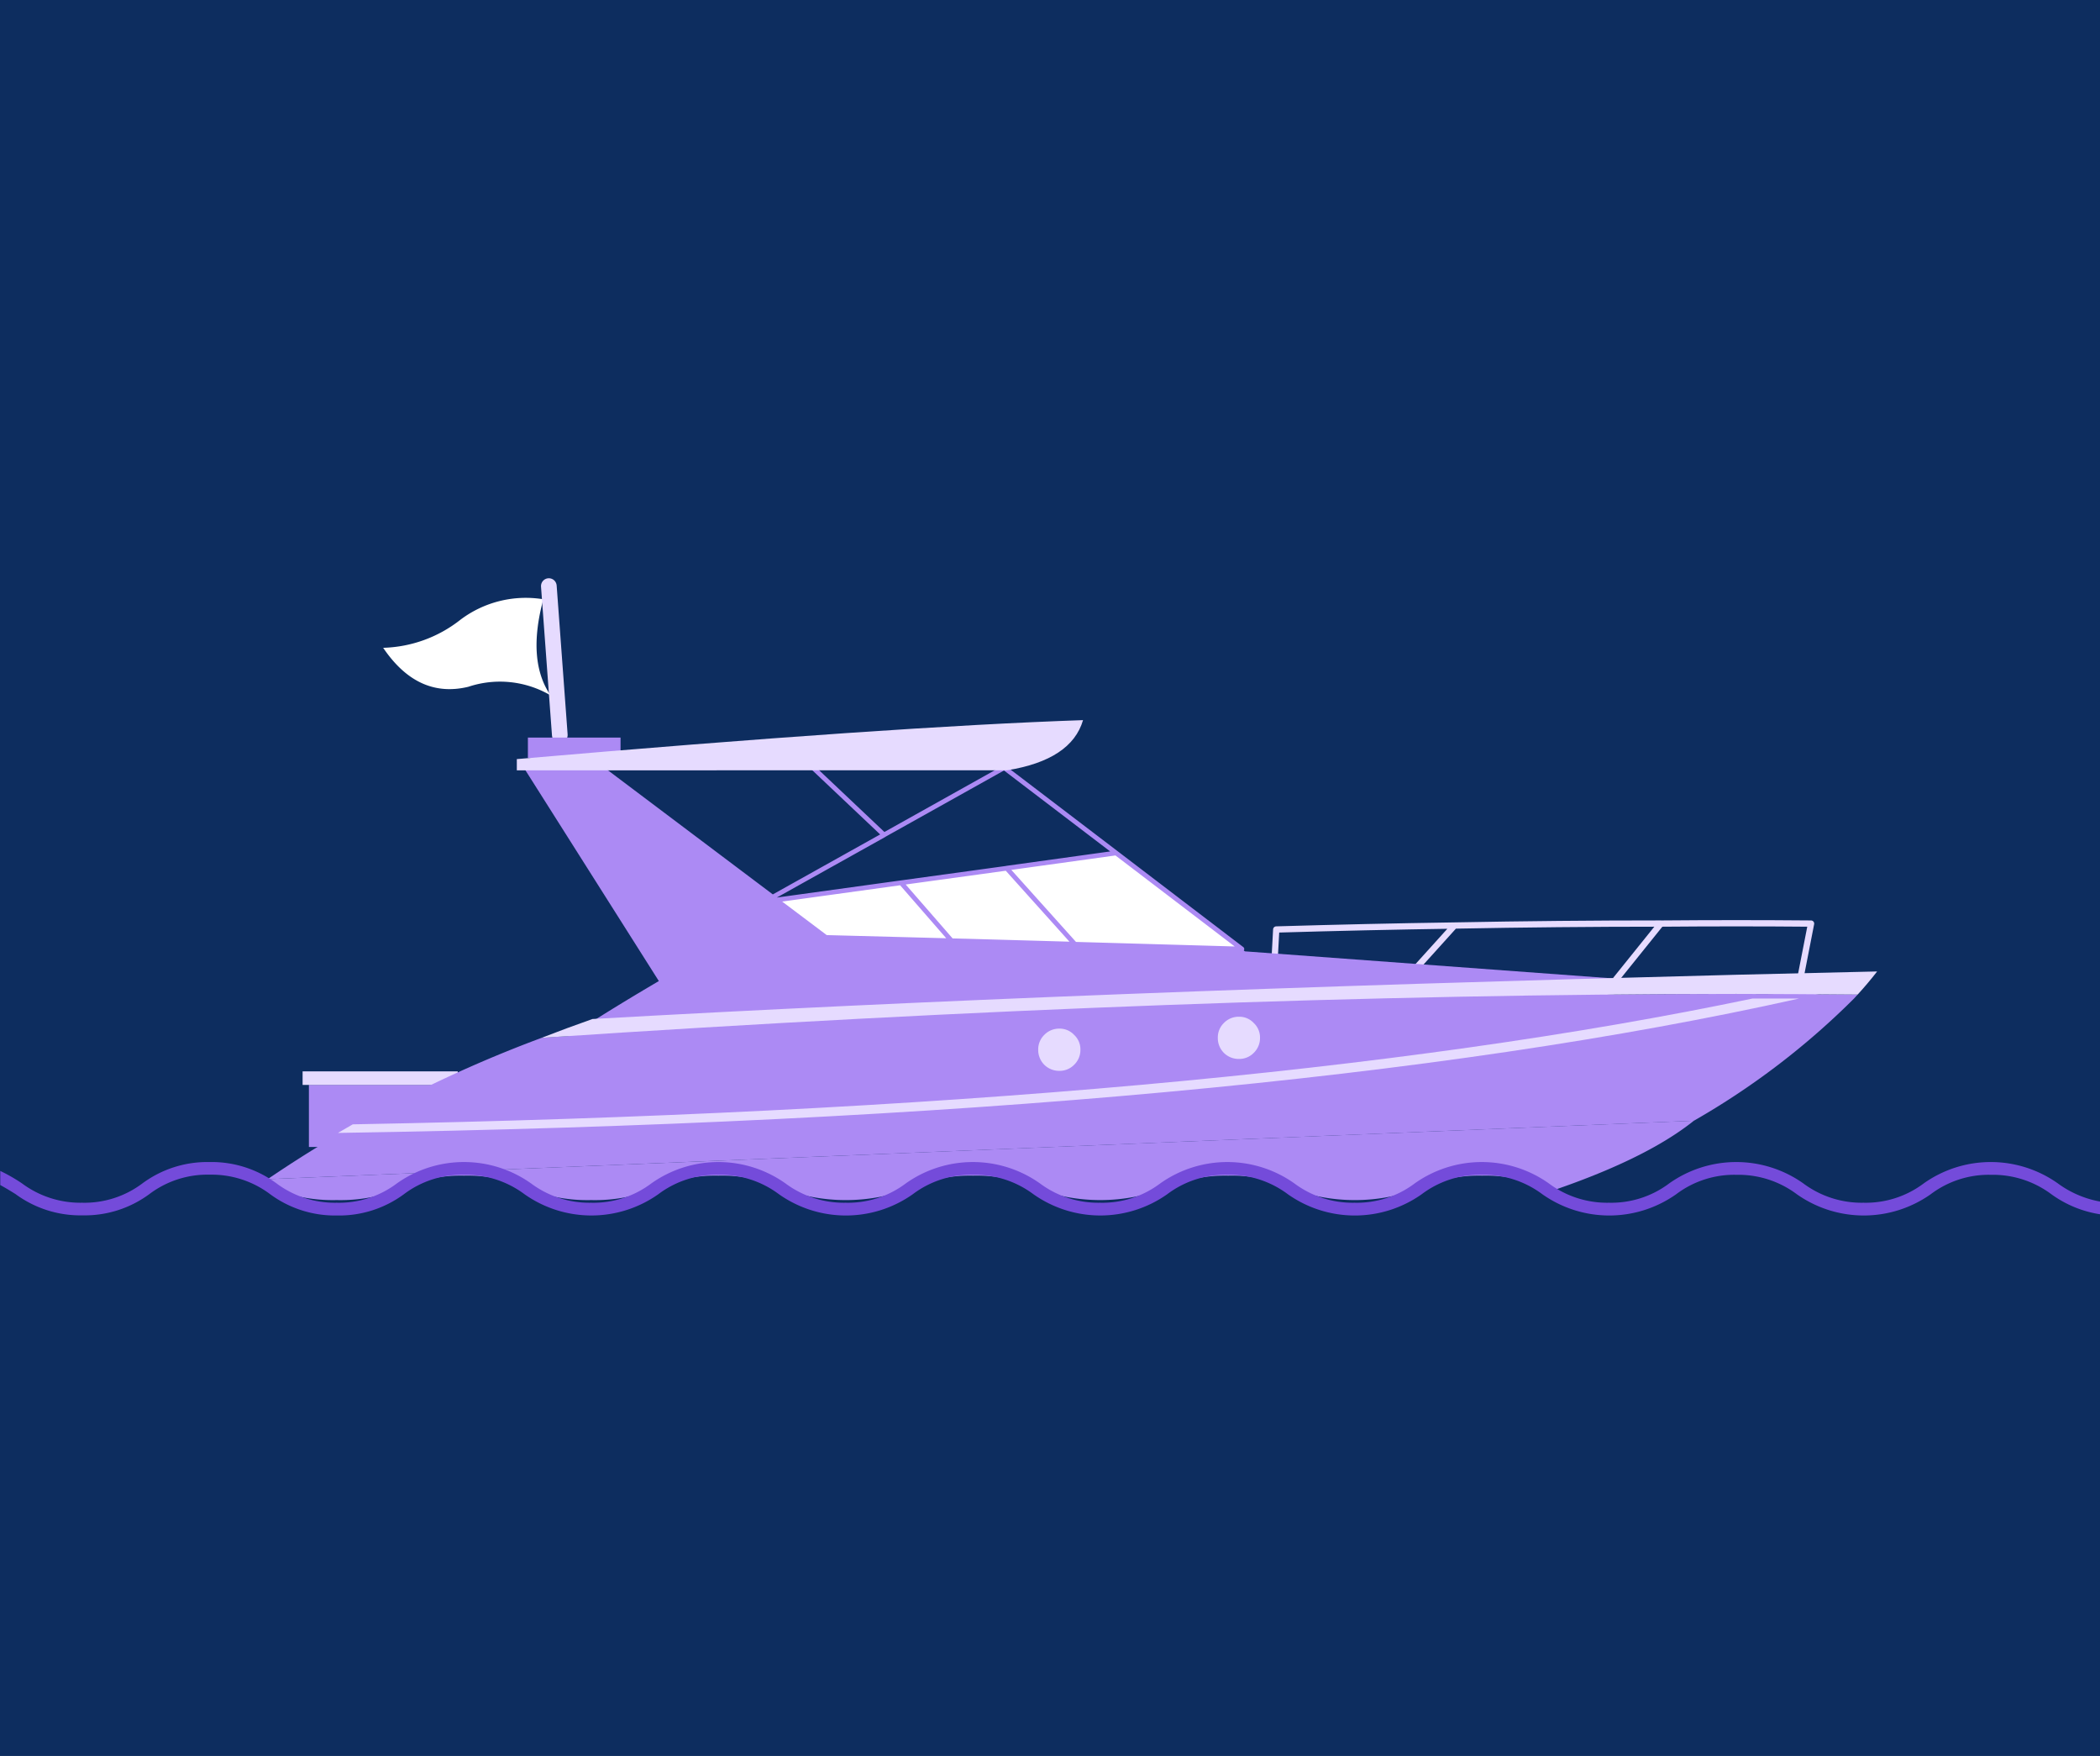 <?xml version="1.0" encoding="UTF-8"?>
<svg xmlns="http://www.w3.org/2000/svg" xmlns:xlink="http://www.w3.org/1999/xlink" width="134" height="112" viewBox="0 0 134 112">
  <rect x="0" y="0" width="134" height="112" fill="#808080" stroke="none"/>
  <defs>
    <clipPath id="clip-path">
      <rect id="Rectangle_494" data-name="Rectangle 494" width="134" height="112.086" fill="#fff"></rect>
    </clipPath>
    <clipPath id="clip-Yacht_SM">
      <rect width="134" height="112"></rect>
    </clipPath>
  </defs>
  <g id="Yacht_SM" data-name="Yacht SM" clip-path="url(#clip-Yacht_SM)">
    <rect width="134" height="112" fill="#fff"></rect>
    <g id="Yacht_SM-2" data-name="Yacht SM" clip-path="url(#clip-path)">
      <rect id="Rectangle_491" data-name="Rectangle 491" width="134" height="112.086" fill="#0d2d5f"></rect>
      <rect id="Rectangle_492" data-name="Rectangle 492" width="134" height="112.086" fill="#0d2d5f"></rect>
      <rect id="Rectangle_493" data-name="Rectangle 493" width="134" height="112.086" fill="none" stroke="#0d2d5f" stroke-width="1"></rect>
      <g id="Group_3162" data-name="Group 3162" transform="translate(14.232 37.388)">
        <g id="Group_3088" data-name="Group 3088" transform="translate(5.077 31.959)">
          <g id="Group_3087" data-name="Group 3087" transform="translate(0 -1)">
            <path id="Path_5063" data-name="Path 5063" d="M111.7,28.947h1.053v3.961H102.2V28.947Z" transform="translate(-101.798 -28.084)" fill="#ac8af4"></path>
            <path id="Path_5064" data-name="Path 5064" d="M105.14,27.4v-.864h9.9V27.4h-9.9Z" transform="translate(-105.14 -26.535)" fill="#e6dbff"></path>
          </g>
        </g>
        <g id="Group_3089" data-name="Group 3089" transform="translate(67.056 21.51)">
          <path id="Path_5065" data-name="Path 5065" d="M-117.153,4.6l5.814-7.226q4.845-.042,9.585,0l-1.074,5.5m-33.2-2.423.147-2.7q5.751-.169,11.376-.253l-5.878,6.51m5.878-6.51q6.678-.126,13.167-.126" transform="translate(136.029 2.648)" fill="none" stroke="#e6dbff" stroke-linecap="round" stroke-linejoin="round" stroke-width="0.4"></path>
        </g>
        <g id="Group_3091" data-name="Group 3091" transform="translate(10.218 0)">
          <g id="Group_3090" data-name="Group 3090" transform="translate(0 0.797)">
            <path id="Path_5066" data-name="Path 5066" d="M-24.378-60.448q-1.053,3.918.463,6.13a6.384,6.384,0,0,0-5.246-.548q-3.223.779-5.435-2.486a8.322,8.322,0,0,0,4.93-1.791,6.934,6.934,0,0,1,5.288-1.306M20.2-38.138,9.54-38.454,5.2-43.3l6.973-.969L20.2-38.138M-9.484-41.256l-.021-.021,7.963-1.1,3.2,3.687v.021l-8.005-.211-3.139-2.381m7.942-1.117L5.2-43.3l4.34,4.845L2.5-38.644l-.843-.042Z" transform="translate(34.596 60.494)" fill="#fff"></path>
            <path id="Path_5067" data-name="Path 5067" d="M-92.037-19.493l.843.042-.843-.021v-.021m-22.478-11.1,11.081,8.343.19.147a.112.112,0,0,0,.042.042h.021l3.139,2.381,8.005.211.843.021,7.036.19,10.66.316.19.147,30.358,2.233-76.958,5.583q3.779-2.74,9.206-5.92l-8.616-13.609Z" transform="translate(128.293 41.301)" fill="#ac8af4"></path>
          </g>
          <path id="Path_5068" data-name="Path 5068" d="M87.655-53.218l-.7-9.5" transform="translate(-76.384 62.719)" fill="none" stroke="#e6dbff" stroke-linecap="round" stroke-linejoin="round" stroke-width="1"></path>
          <path id="Path_5069" data-name="Path 5069" d="M-9.357-32.674l.611.463-7.668,4.287-5.625-5.319m6.71,8.374,6.741-.927,4.35,4.845-7.047-.2m-.843-.042-3.2-3.676-7.963,1.1-.032-.021-.2-.158,7.11-3.971m-7.11,3.971L-34.6-32.284M6.422-20.644-1.6-26.764-8.747-32.21m-14.526,8.458,3.15,2.37,8.005.211.832.021m-11.987-2.6-.021-.021m11.166,2.581.011.021m18.539.527-10.66-.305M-8.589-25.8l6.984-.969" transform="translate(48.374 43.797)" fill="none" stroke="#ac8af4" stroke-linecap="round" stroke-linejoin="round" stroke-width="0.3"></path>
        </g>
        <g id="Group_3094" data-name="Group 3094" transform="translate(19.453 9.666)">
          <g id="Group_3093" data-name="Group 3093" transform="translate(0 0)">
            <g id="Group_3092" data-name="Group 3092">
              <path id="Path_5070" data-name="Path 5070" d="M-4.884,3.288v-1.3H1.028v1.3Z" transform="translate(4.884 -1.988)" fill="#ac8af4"></path>
            </g>
          </g>
        </g>
        <g id="Group_3096" data-name="Group 3096" transform="translate(0 26.018)">
          <g id="Group_3095" data-name="Group 3095" transform="translate(0 0)">
            <path id="Path_5071" data-name="Path 5071" d="M-144.325,21.762a81.882,81.882,0,0,1,17.486-9.017q41.56-2.785,76.22-2.8,3.92.007,7.753.042l-.232.253a48.608,48.608,0,0,1-10.217,7.795Z" transform="translate(147.169 -9.943)" fill="#ac8af4"></path>
            <path id="Path_5072" data-name="Path 5072" d="M-115.143,38.288a11.7,11.7,0,0,1,2.844-2.022l60.689-2.487,30.321-1.242q-4.2,3.368-14.326,6.046Z" transform="translate(115.143 -24.447)" fill="#ac8af4"></path>
          </g>
        </g>
        <g id="Group_3098" data-name="Group 3098" transform="translate(7.331 25.148)">
          <g id="Group_3097" data-name="Group 3097" transform="translate(0 0)">
            <path id="Path_5073" data-name="Path 5073" d="M-138.136,8.679h-2.97q2.641-.555,5.161-1.159a.327.327,0,0,1,.232.042.351.351,0,0,1,.147.19.369.369,0,0,1-.042.253.266.266,0,0,1-.19.126Q-136.962,8.414-138.136,8.679Z" transform="translate(231.379 -7.514)" fill="#ac8af4"></path>
            <path id="Path_5074" data-name="Path 5074" d="M-133.911,19.341l.948-.548q55.868-1.019,89.324-8.027h2.97Q-74.874,18.415-133.911,19.341Z" transform="translate(133.911 -9.602)" fill="#e6dbff"></path>
          </g>
        </g>
        <g id="Group_3101" data-name="Group 3101" transform="translate(63.475 27.471)">
          <g id="Group_3100" data-name="Group 3100" transform="translate(0 0)">
            <g id="Group_3099" data-name="Group 3099">
              <path id="Path_5075" data-name="Path 5075" d="M-3.378-3.363a1.312,1.312,0,0,1,.961-.4,1.262,1.262,0,0,1,.945.4,1.262,1.262,0,0,1,.4.945,1.312,1.312,0,0,1-.4.961,1.286,1.286,0,0,1-.945.387,1.338,1.338,0,0,1-.961-.387,1.338,1.338,0,0,1-.387-.961A1.286,1.286,0,0,1-3.378-3.363Z" transform="translate(3.766 3.766)" fill="#e6dbff"></path>
            </g>
          </g>
        </g>
        <g id="Group_3104" data-name="Group 3104" transform="translate(52.015 28.23)">
          <g id="Group_3103" data-name="Group 3103" transform="translate(0 0)">
            <g id="Group_3102" data-name="Group 3102">
              <path id="Path_5076" data-name="Path 5076" d="M-3.378-3.363a1.312,1.312,0,0,1,.961-.4,1.262,1.262,0,0,1,.945.4,1.262,1.262,0,0,1,.4.945,1.312,1.312,0,0,1-.4.961,1.286,1.286,0,0,1-.945.387,1.338,1.338,0,0,1-.961-.387,1.338,1.338,0,0,1-.387-.961A1.286,1.286,0,0,1-3.378-3.363Z" transform="translate(3.766 3.766)" fill="#e6dbff"></path>
            </g>
          </g>
        </g>
        <g id="Group_3106" data-name="Group 3106" transform="translate(18.75 8.553)">
          <g id="Group_3105" data-name="Group 3105" transform="translate(0)">
            <path id="Path_5077" data-name="Path 5077" d="M-6.3-35.63v-.716q23.923-2.072,36.13-2.486-.743,2.536-4.845,3.2Z" transform="translate(6.296 38.832)" fill="#e6dbff"></path>
          </g>
        </g>
        <g id="Group_3108" data-name="Group 3108" transform="translate(20.33 24.585)">
          <g id="Group_3107" data-name="Group 3107" transform="translate(0 0)">
            <path id="Path_5078" data-name="Path 5078" d="M-147.8,10.177q1.58-.614,3.244-1.2,31.328-1.767,72.976-2.823,4.439-.107,9-.211-.567.734-1.243,1.475-3.832-.035-7.753-.042Q-106.236,7.392-147.8,10.177Z" transform="translate(147.797 -5.942)" fill="#e6dbff"></path>
          </g>
        </g>
      </g>
      <path id="Path_5150" data-name="Path 5150" d="M127.06,75a9.173,9.173,0,0,0-3.844.743,11.613,11.613,0,0,1-8.555,0A9.083,9.083,0,0,0,110.817,75a9.23,9.23,0,0,0-3.847.743,11.6,11.6,0,0,1-8.551,0A9.091,9.091,0,0,0,94.572,75a9.2,9.2,0,0,0-3.844.743,11.6,11.6,0,0,1-8.552,0,8.844,8.844,0,0,0-3.8-.743,9.474,9.474,0,0,0-3.893.743,11.6,11.6,0,0,1-8.548,0A9.09,9.09,0,0,0,62.09,75a9.2,9.2,0,0,0-3.844.743,11.6,11.6,0,0,1-8.552,0A9.085,9.085,0,0,0,45.851,75,9.226,9.226,0,0,0,42,75.743a10.312,10.312,0,0,1-4.274.816,10.287,10.287,0,0,1-4.274-.816A9.091,9.091,0,0,0,29.608,75a9.2,9.2,0,0,0-3.844.743,10.329,10.329,0,0,1-4.277.816,10.275,10.275,0,0,1-4.274-.816A9.085,9.085,0,0,0,13.369,75a9.225,9.225,0,0,0-3.847.743,10.311,10.311,0,0,1-4.274.816,10.317,10.317,0,0,1-4.277-.816C.647,75.622.349,75.5,0,75.4V112H134V76.512a10.2,10.2,0,0,1-3.109-.77A9.04,9.04,0,0,0,127.06,75Z" fill="#0d2d5f"></path>
      <path id="Path_5151" data-name="Path 5151" d="M131.306,75.492a7.4,7.4,0,0,0-8.55,0,6.151,6.151,0,0,1-3.846,1.236,6.227,6.227,0,0,1-3.846-1.236,7.4,7.4,0,0,0-8.549,0,6.146,6.146,0,0,1-3.846,1.236,6.216,6.216,0,0,1-3.843-1.236,7.4,7.4,0,0,0-8.549,0,6.146,6.146,0,0,1-3.846,1.236,6.216,6.216,0,0,1-3.843-1.236,7.4,7.4,0,0,0-8.549,0,6.143,6.143,0,0,1-3.843,1.236,6.223,6.223,0,0,1-3.843-1.236,7.4,7.4,0,0,0-8.549,0,6.144,6.144,0,0,1-3.843,1.236,6.234,6.234,0,0,1-3.846-1.236,7.4,7.4,0,0,0-8.549,0,6.143,6.143,0,0,1-3.843,1.236,6.224,6.224,0,0,1-3.843-1.236,7.4,7.4,0,0,0-8.55,0,6.146,6.146,0,0,1-3.846,1.236,6.216,6.216,0,0,1-3.843-1.236,6.96,6.96,0,0,0-4.273-1.359A6.963,6.963,0,0,0,9.09,75.492a6.143,6.143,0,0,1-3.843,1.236A6.234,6.234,0,0,1,1.4,75.492,10.824,10.824,0,0,0,.017,74.7v.9c.323.175.647.373.97.574a6.971,6.971,0,0,0,4.276,1.359,6.937,6.937,0,0,0,4.273-1.359,6.146,6.146,0,0,1,3.846-1.236,6.216,6.216,0,0,1,3.843,1.236A6.961,6.961,0,0,0,21.5,77.542a6.963,6.963,0,0,0,4.276-1.359,6.143,6.143,0,0,1,3.843-1.236,6.234,6.234,0,0,1,3.846,1.236,7.4,7.4,0,0,0,8.546,0,6.146,6.146,0,0,1,3.846-1.236A6.216,6.216,0,0,1,49.7,76.183a7.4,7.4,0,0,0,8.549,0,6.144,6.144,0,0,1,3.843-1.236,6.234,6.234,0,0,1,3.846,1.236,7.4,7.4,0,0,0,8.546,0,6.147,6.147,0,0,1,3.846-1.236,6.216,6.216,0,0,1,3.843,1.236,7.4,7.4,0,0,0,8.55,0,6.143,6.143,0,0,1,3.843-1.236,6.234,6.234,0,0,1,3.846,1.236,7.4,7.4,0,0,0,8.549,0,6.146,6.146,0,0,1,3.846-1.236,6.215,6.215,0,0,1,3.843,1.236,7.408,7.408,0,0,0,8.553,0,6.144,6.144,0,0,1,3.843-1.236,6.233,6.233,0,0,1,3.846,1.236A7.156,7.156,0,0,0,134,77.464v-.811a6.52,6.52,0,0,1-2.694-1.161Z" fill="#744bda"></path>
    </g>
  </g>
</svg>
